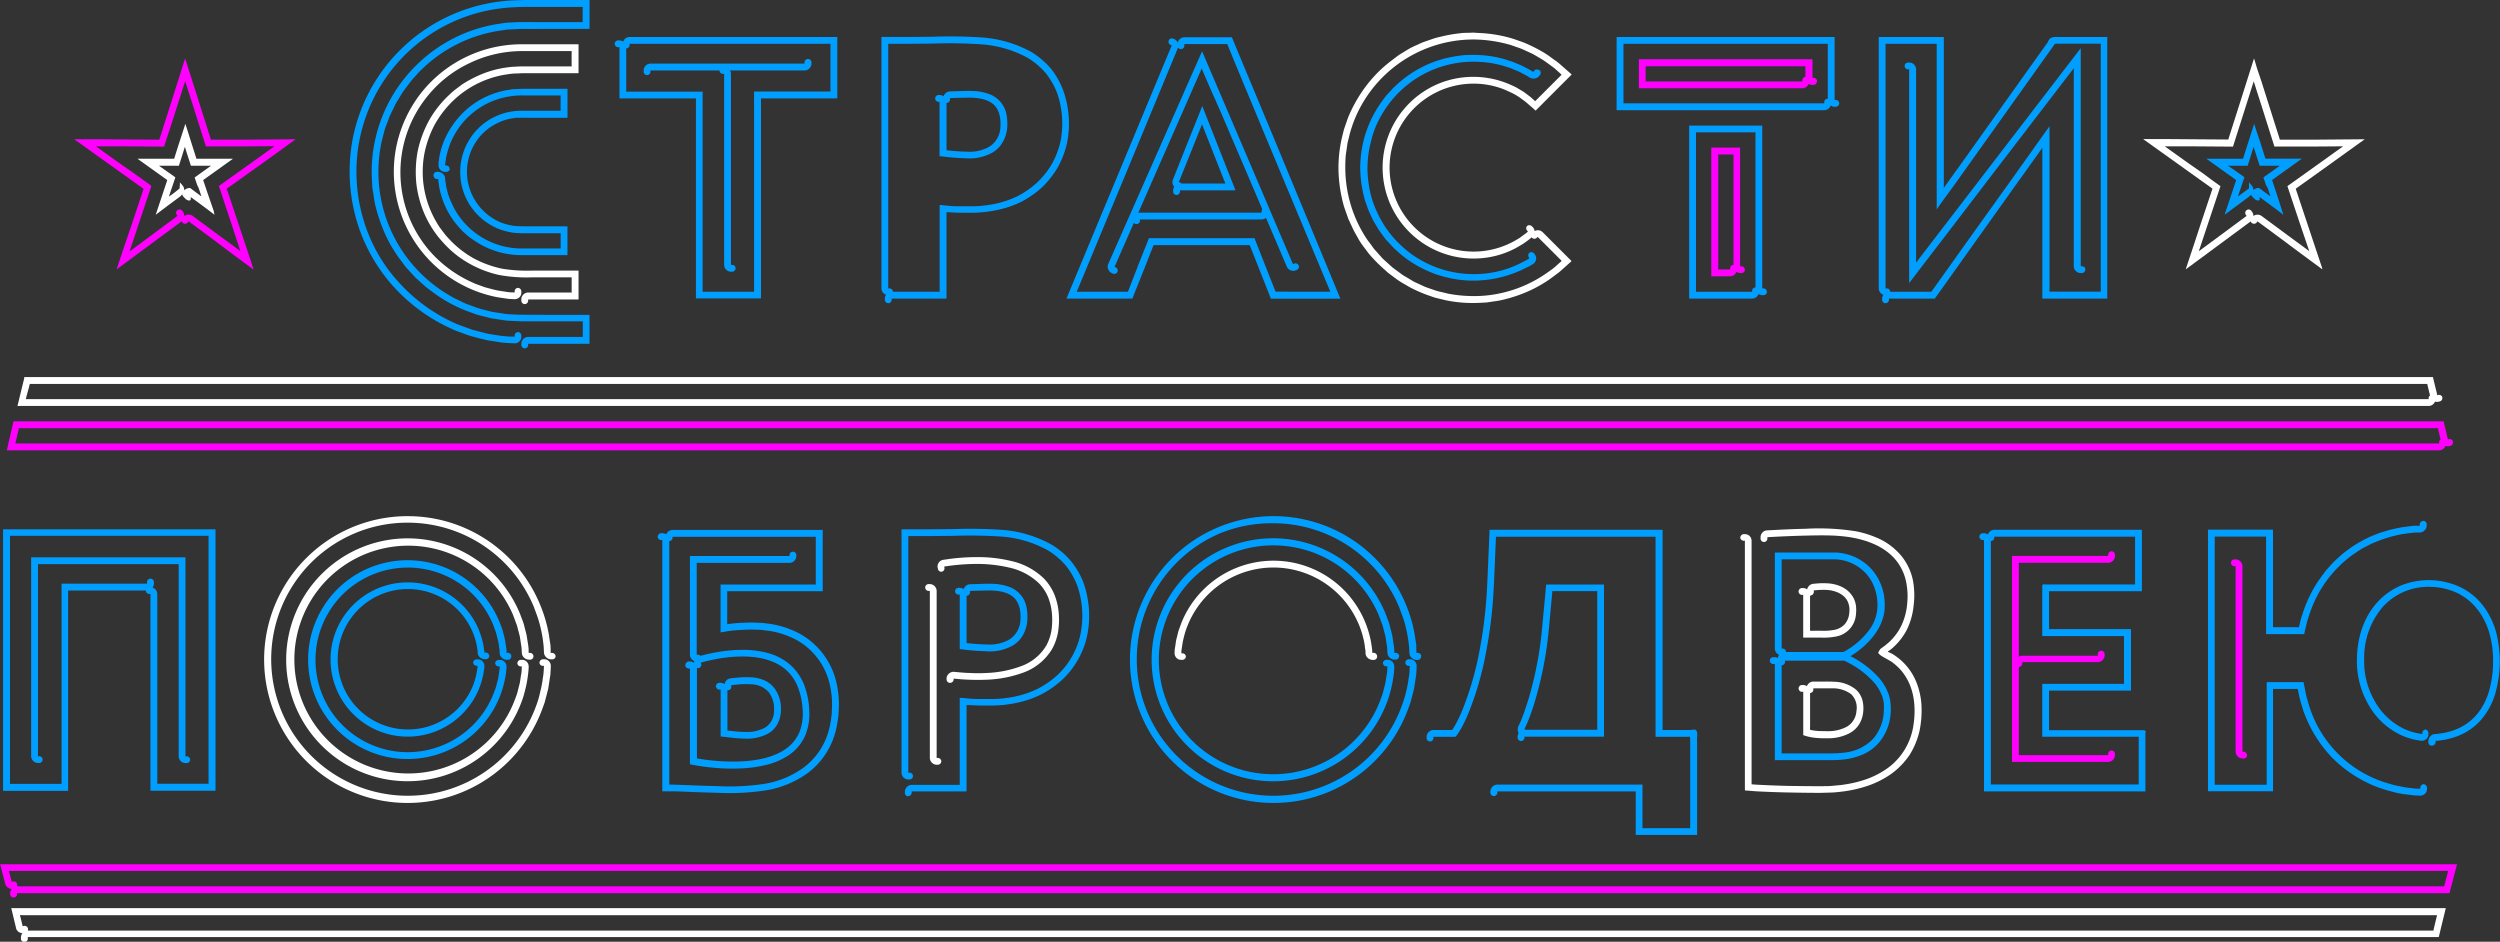 <?xml version="1.0" encoding="UTF-8"?> <svg xmlns="http://www.w3.org/2000/svg" viewBox="0 0 690.09 259.96"><rect x="0" y="0" width="690.09" height="259.96" fill="#333333" stroke="none"/> <defs> <style>.cls-1{fill:#009fff;}.cls-2{fill:#fff;}.cls-3{fill:#f0f;}</style> </defs> <title>Ресурс 5</title> <g id="Слой_2" data-name="Слой 2"> <g id="Слой_1-2" data-name="Слой 1"> <path class="cls-1" d="M40.25,163a.94.94,0,0,0,.94.94h.34V218.2c0,.1.09.06.15.07H59.23c.14,0,.32,0,.26-.16v-72s-.06,0-.08,0H.91c-.08,0-.07,0-.06.09v72.11s.05,0,.08,0H18.8V163H40.57a1.93,1.93,0,0,0,1.91-1.91v-.31a.95.95,0,1,0-1.89,0v.34H17c-.09.06,0,.28,0,.42v54.83H2.76c-.07,0,0-.19,0-.28V148s0-.11,0-.1H57.57c.07,0,0,.08,0,.12v68.25s0,.06,0,.07H43.53s-.14,0-.11,0V164a1.91,1.91,0,0,0-1.91-1.9h-.32a.94.94,0,0,0-.94.94"></path> <path class="cls-1" d="M201.09,190.53a.93.93,0,0,0,.77-1.05l0-.34,1-.12,1.51-.13a25,25,0,0,1,3,0,6.59,6.59,0,0,1,4.83,2.18,7.56,7.56,0,0,1,1.46,5.19,5.41,5.41,0,0,1-2.39,4.53,10.2,10.2,0,0,1-5.47,1.25c-1,0-2-.07-3-.17l-1.25-.14-.45-.05c-.12,0-.37,0-.3-.18V190.38a1.91,1.91,0,0,0-1.9-1.9h-.32a.94.94,0,0,0,0,1.88h.34v12.92l.55.07,1.1.12,1.9.22c1,.1,2.11.19,3.19.2a12.34,12.34,0,0,0,6.5-1.47,6.7,6.7,0,0,0,2.46-2.58,8.17,8.17,0,0,0,.92-3.36,9.5,9.5,0,0,0-1.78-6.52A7.23,7.23,0,0,0,211,187.8a10.11,10.11,0,0,0-3.32-.82,27,27,0,0,0-3.25,0l-1.58.13-1.2.14a1.84,1.84,0,0,0-1.27.74,1.82,1.82,0,0,0-.34,1.42l.05.31a.92.92,0,0,0,1,.79"></path> <path class="cls-1" d="M181.54,148.13a.94.94,0,0,0,.94.94h.34v69.37a.66.66,0,0,0,.2,0l1.62,0,2,0,1.6.06,3.23.13c2.15.08,4.31.16,6.47.2a67.43,67.43,0,0,0,13-.59,27.13,27.13,0,0,0,12.22-5,20.93,20.93,0,0,0,7.4-11,28.5,28.5,0,0,0,.68-3.28l.22-1.65.08-1.66a26.52,26.52,0,0,0-.53-6.64,20.74,20.74,0,0,0-6.6-11.51,20.39,20.39,0,0,0-5.71-3.55,25,25,0,0,0-6.43-1.78l-1.66-.2c-.55-.06-1.1-.05-1.66-.08a32.82,32.82,0,0,0-3.29,0c-1.09,0-2.18.11-3.27.2l-.57.06-.46.06c-.27,0-.76.27-.62-.2V163.2H227.1V146.28c0-.07-.08,0-.12,0H185.67a1.95,1.95,0,0,0-1.91,1.91v.32a.95.95,0,0,0,1.89,0v-.34h39.54c.06,0,0,.07,0,.11v12.87c0,.06,0,.19,0,.2H198.9a2.08,2.08,0,0,0,0,.25v12.75c0,.1,0,.21,0,.23l.28-.06,1.17-.2,1.16-.18,1-.11c1.05-.09,2.11-.16,3.17-.2s2.12-.06,3.16,0c.52,0,1,0,1.56.08l1.55.19a22.62,22.62,0,0,1,6,1.64,18.59,18.59,0,0,1,5.21,3.24,18.84,18.84,0,0,1,6,10.48,24.13,24.13,0,0,1,.48,6.18l-.07,1.56-.2,1.55a26.45,26.45,0,0,1-.63,3,19,19,0,0,1-6.74,10,25.25,25.25,0,0,1-11.39,4.68A66.07,66.07,0,0,1,198,217q-3.21-.08-6.43-.2l-3.22-.13-2.87-.09h-.73s0-.05,0-.07V149.09a1.87,1.87,0,0,0-.57-1.34,1.85,1.85,0,0,0-1.34-.56h-.32a.94.94,0,0,0-.94.94"></path> <path class="cls-1" d="M266.86,164.45a1,1,0,0,0,.91-1v-.34l3-.08c1.18,0,2.38-.1,3.5,0,2.24.13,4.5.69,5.86,2.19s1.71,3.8,1.54,6a6.65,6.65,0,0,1-3,5.27,10.89,10.89,0,0,1-6.32,1.4c-1.17,0-2.34-.09-3.51-.18l-1.39-.13-.51-.06-.13,0s0-.08,0-.11V164.16a1.87,1.87,0,0,0-.57-1.34,1.85,1.85,0,0,0-1.34-.56h-.32a.94.94,0,0,0,0,1.88h.34v15c0,.06.09,0,.13.05l1.26.15,1.26.14,1,.09c1.2.1,2.41.17,3.62.2a12.92,12.92,0,0,0,7.39-1.6,7.94,7.94,0,0,0,2.79-2.85,9.83,9.83,0,0,0,1.18-3.76,14.17,14.17,0,0,0-.17-3.84,7.44,7.44,0,0,0-5.07-5.81,14.15,14.15,0,0,0-3.75-.73,34,34,0,0,0-3.64,0l-3.14.09a1.84,1.84,0,0,0-1.33.6,1.89,1.89,0,0,0-.53,1.36v.32a.94.94,0,0,0,1,.91"></path> <path class="cls-1" d="M250.72,219.74a.94.94,0,0,0,.94-.94v-.34h15.09c.09-.07,0-.29.05-.43V194.7c0-.09,0-.08.11-.07l.19,0,.37,0c.44,0,1.85.1,2.95.12s2.3,0,3.46,0a33.58,33.58,0,0,0,7-.79,27.86,27.86,0,0,0,6.67-2.35,26.75,26.75,0,0,0,5.79-4.1,23.53,23.53,0,0,0,6.81-12.31,27.48,27.48,0,0,0-.95-14,20.52,20.52,0,0,0-8.94-10.86,33,33,0,0,0-13.4-4.06,132.7,132.7,0,0,0-13.79-.23l-6.85.06-3.43,0-2.11,0h-1.83v67.14a1.91,1.91,0,0,0,1.9,1.91h.32a.94.94,0,1,0,0-1.88h-.34v-65.3h2.06l3.43,0,6.85-.07a133.31,133.31,0,0,1,13.59.22,31.31,31.31,0,0,1,12.63,3.8,20.85,20.85,0,0,1,4.94,4.22,20.39,20.39,0,0,1,3.19,5.66,25.56,25.56,0,0,1,.88,13A21.55,21.55,0,0,1,292,186.23a24.81,24.81,0,0,1-5.35,3.79,25.7,25.7,0,0,1-6.22,2.19,31,31,0,0,1-6.59.74c-1.13,0-2.27,0-3.4,0s-2,0-3.9-.21l-.93-.09-.46,0-.23,0c-.07,0,0,.11,0,.18v23.82a1.42,1.42,0,0,1-.36,0H251.68a1.93,1.93,0,0,0-1.9,1.91v.32a.94.94,0,0,0,.94.94"></path> <path class="cls-1" d="M412.34,219.74a1,1,0,0,0,1-.94v-.34h38.18s0,.15,0,.22v11.8c0,.07.08,0,.12,0h16.67a.42.42,0,0,0,.16,0V204.7c-.18-1.39.72-3.91-1.59-3.2H459s-.07,0-.07,0V146.32a.19.19,0,0,0,0-.08H411.15v.06l0,.51-.38,9c-.12,2.76-.22,5.52-.4,8.24a125,125,0,0,1-2.1,16.27,86.34,86.34,0,0,1-4.6,15.68,39.17,39.17,0,0,1-1.71,3.65c-.15.3-.32.59-.49.87l-.24.4a2.71,2.71,0,0,1-.17.25c-.12.15-.19.41-.42.33h-4.94a1.87,1.87,0,0,0-1.34.57,1.85,1.85,0,0,0-.56,1.34v.32a.94.94,0,1,0,1.88,0v-.34h4.72a8.69,8.69,0,0,0,1.46-.06l.85-1.22.6-1a40.26,40.26,0,0,0,1.87-3.86A85.54,85.54,0,0,0,410,181.08a124.09,124.09,0,0,0,2.2-16.71c.18-2.81.29-5.59.41-8.38l.32-7.63v-.2c0-.06.13,0,.18,0h43.74c.08,0,.19,0,.15.09v55.14s.13,0,.19,0h8.71c.94-.29.57.71.65,1.31v23.92H453.38V217.39c0-.36.18-1-.41-.82H413.31a1.95,1.95,0,0,0-1.91,1.91v.32a.94.94,0,0,0,.94.94"></path> <path class="cls-1" d="M421.42,202.79a1,1,0,0,0-.32-1.38l-.31-.15.58-1.22c.35-.82.67-1.63,1-2.46.59-1.64,1.14-3.3,1.61-5a101.53,101.53,0,0,0,2.36-10.15c.63-3.4,1.05-6.9,1.34-10.32l.48-5.14.24-2.57.07-.77,0-.37v-.09h12.43c.06,0,0,.15,0,.23v38.06s-.05,0-.08,0h-20a1.95,1.95,0,0,0-1.91,1.91v.32a.95.95,0,0,0,1.89,0v-.34h21.77c.06,0,.18,0,.19,0v-42H426.78a.78.78,0,0,0,0,.22l-.09.91-.16,1.8-.24,2.55-.48,5.1c-.29,3.41-.68,6.73-1.29,10.07s-1.35,6.64-2.28,9.89c-.46,1.63-1,3.23-1.54,4.82-.29.78-.58,1.57-.91,2.33-.15.39-.34.75-.51,1.12l-.13.27a2,2,0,0,0-.14,1.38,2.2,2.2,0,0,0,.76,1.26l.26.2a1,1,0,0,0,1.42-.44"></path> <path class="cls-2" d="M499.61,191.3a.94.94,0,0,0,.94-.94V190h2.52c1,0,2,0,2.93,0a8.42,8.42,0,0,1,5,1.63,5.24,5.24,0,0,1,1.44,4.66,5.38,5.38,0,0,1-2.53,4.24,10.68,10.68,0,0,1-5.26,1.3c-.94,0-1.94,0-2.89-.06l-.7-.07-.56-.08a8,8,0,0,1-.85-.18,3.19,3.19,0,0,1,0-.83V191a1.93,1.93,0,0,0-1.91-1.91h-.32a.94.94,0,0,0,0,1.88h.34v9.85c0,.72,0,1.41,0,2.1a13.77,13.77,0,0,0,3.72.78,28.8,28.8,0,0,0,3.08.09,12.62,12.62,0,0,0,6.21-1.52,7.09,7.09,0,0,0,2.44-2.37,7.81,7.81,0,0,0,1.08-3.19,9.11,9.11,0,0,0-.17-3.32,6.11,6.11,0,0,0-1.76-3,9.82,9.82,0,0,0-6.11-2.2c-1.06-.07-2.06-.05-3.05-.05h-2.63a1.85,1.85,0,0,0-1.34.56,1.87,1.87,0,0,0-.57,1.34v.32a1,1,0,0,0,.95.94"></path> <path class="cls-2" d="M499.86,164.36a1,1,0,0,0,.82-1.05l0-.34.56-.05.95-.08c.63,0,1.3-.06,1.89,0a8.56,8.56,0,0,1,3.45.81,6.67,6.67,0,0,1,1.43.94,5.54,5.54,0,0,1,1,1.3,5.69,5.69,0,0,1,.5,3.31,5.41,5.41,0,0,1-1.23,3.09,5.2,5.2,0,0,1-2.91,1.58,16,16,0,0,1-3.73.23h-1.85a5.6,5.6,0,0,1-1.1,0v-9.87a1.87,1.87,0,0,0-.57-1.34,1.85,1.85,0,0,0-1.34-.56h-.32a.94.94,0,1,0,0,1.88h.34V176s0,0,.08,0h4.74a17.91,17.91,0,0,0,4.13-.28,6.7,6.7,0,0,0,5.62-6.25,10,10,0,0,0,0-2.19,6.84,6.84,0,0,0-.66-2.19,7.22,7.22,0,0,0-3.23-3.08,10.52,10.52,0,0,0-4.18-1,20.27,20.27,0,0,0-2.07,0l-1,.08-.69.07a1.85,1.85,0,0,0-1.27.72,1.89,1.89,0,0,0-.41,1.39l0,.32a.94.94,0,0,0,1.05.83"></path> <path class="cls-2" d="M480.36,148.33a1,1,0,0,0,.95.94h.34v68.08c.06.36-.19,1,.4.86l2.44.2c1.23.08,2.34.12,3.51.17,2.31.1,4.62.16,6.93.2s4.61.07,6.92.08c1.14,0,2.34-.05,3.5-.08s2.35-.17,3.52-.32a36,36,0,0,0,6.9-1.62,25.89,25.89,0,0,0,6.36-3.27,21.12,21.12,0,0,0,5-5.2,21.71,21.71,0,0,0,2.74-6.67,28,28,0,0,0,.52-7.13,20,20,0,0,0-1.72-7,16,16,0,0,0-4.45-5.75,16.66,16.66,0,0,0-1.45-1.06,10,10,0,0,0-.89-.5l-.45-.2-.23-.09c-.09,0-.06-.17,0-.19.27-.18.55-.37.81-.58a5.19,5.19,0,0,0,.41-.35l.22-.19.27-.25a17.65,17.65,0,0,0,1.26-1.33,18.21,18.21,0,0,0,2.06-3,19.42,19.42,0,0,0,2-6.93A22.26,22.26,0,0,0,528,160a15.89,15.89,0,0,0-3.15-6.55,18,18,0,0,0-5.67-4.51,28.48,28.48,0,0,0-6.78-2.27,65.07,65.07,0,0,0-14-.71c-2.31.05-4.62.14-6.93.25l-3.69.19a1.85,1.85,0,0,0-1.31.63,1.9,1.9,0,0,0-.49,1.37l0,.32a.94.94,0,1,0,1.88-.1l0-.34,3.08-.16c2.29-.11,4.59-.2,6.88-.26,4.6-.1,9.18-.25,13.58.56s8.69,2.54,11.58,5.78a13.83,13.83,0,0,1,3,5.65,19.28,19.28,0,0,1,.49,6.53,17.52,17.52,0,0,1-1.63,6.32,14.17,14.17,0,0,1-1.72,2.74,12.4,12.4,0,0,1-1.07,1.23l-.59.58-.88.74c-.27.25-.65.5-1,.76l-.5.37a1.65,1.65,0,0,0-.24.34c-.11.24-.32.4-.36.71v.13l.06.07.14.13.27.27c.92.71,3,1.66,3.58,2.19a15.42,15.42,0,0,1,2.35,2.22,15.14,15.14,0,0,1,1.77,2.7c2,3.88,2.18,8.55,1.44,12.88a18.21,18.21,0,0,1-2.3,6.12,17.81,17.81,0,0,1-4.34,4.86,23.6,23.6,0,0,1-5.79,3.17,32,32,0,0,1-6.49,1.64c-1.11.2-2.24.25-3.36.37s-2.25.08-3.39.1q-3.44,0-6.89-.06c-2.29,0-4.59-.1-6.88-.18l-3.44-.16-1.21-.08-.5-.05a2.36,2.36,0,0,1,0-.47V149.29A1.91,1.91,0,0,0,483,148a1.87,1.87,0,0,0-1.34-.56h-.32a1,1,0,0,0-.95.94"></path> <path class="cls-1" d="M546.38,148.13a.94.94,0,0,0,.94.94h.34v69.22c0,.05,0,.18,0,.17h42.68c.62,0,1.27,0,1.87,0v-16c.39-1.28-1-.81-1.77-.9H565.72s-.1,0-.1,0V190.63h22.56c.05,0,.05,0,.05-.08V173.78c0-.06,0-.13-.06-.11H565.68c-.1,0,0-.09-.06-.14v-9.75c0-.26-.12-.71.3-.58h25.26s.05,0,.06,0V146.25H550.51a1.95,1.95,0,0,0-1.91,1.91v.32a.95.95,0,0,0,1.89,0v-.34h38.87v13c0,.07,0,.18,0,.2H564.48c-1.05-.32-.67.8-.74,1.45v12.69s0,.11,0,.1h22.56s0,.08,0,.12v13c0,.1-.05.09-.12.08H563.74v14.59c0,.07,0,0,.09,0h25.82c.32,0,.87-.16.71.36v12.82c-.24,0-.5,0-.76,0H549.66s-.14,0-.11,0V149.09a1.87,1.87,0,0,0-.57-1.34,1.85,1.85,0,0,0-1.34-.56h-.32a.94.94,0,0,0-.94.94"></path> <path class="cls-1" d="M669.56,201.38a1,1,0,0,0-.92.89l0,.34h-.05l-.5-.09a11.21,11.21,0,0,1-1.83-.38,10.92,10.92,0,0,1-1.78-.59l-.87-.35-.83-.44a18.2,18.2,0,0,1-5.7-4.85,22.08,22.08,0,0,1-4.48-14.23,21.58,21.58,0,0,1,5-14A16.87,16.87,0,0,1,671,162a18,18,0,0,1,7.29,1.69A15.87,15.87,0,0,1,684,168.4c3.09,4,4.23,9.25,4.18,14.36a29.29,29.29,0,0,1-1,7.6,18.14,18.14,0,0,1-3.35,6.7,14.6,14.6,0,0,1-6,4.32,11.25,11.25,0,0,1-1.78.59,14.53,14.53,0,0,1-1.85.41c-.63.07-1.25.21-1.88.24h-.18a1.86,1.86,0,0,0-1.28.63,2,2,0,0,0-.55,1.36v.32a.93.93,0,0,0,1,.9,1,1,0,0,0,1-1l0-.34h.35a3,3,0,0,0,.51-.06l1-.14,1-.15,1-.26,1-.26c.33-.1.65-.24,1-.35a16.5,16.5,0,0,0,6.83-4.73,19.69,19.69,0,0,0,3.85-7.32,32.63,32.63,0,0,0,.3-16.19,21.44,21.44,0,0,0-3.46-7.48,17.75,17.75,0,0,0-6.33-5.37,20.6,20.6,0,0,0-16.17-.73,18.51,18.51,0,0,0-6.84,4.67c-3.83,4.11-5.57,9.72-5.73,15.14a24.08,24.08,0,0,0,4.63,15.51,20.05,20.05,0,0,0,6.2,5.46,17,17,0,0,0,1.87.92,14,14,0,0,0,2,.7l1,.28,1,.19,1,.16a2,2,0,0,0,1.43-.48,1.71,1.71,0,0,0,.58-1.31v-.32a1,1,0,0,0-.82-1"></path> <path class="cls-1" d="M668.89,143.79a1,1,0,0,0-.95,1v.34l-.63,0-1,0-1,.12-1.91.24c-1.26.19-2.51.5-3.76.77l-1.85.56a14.35,14.35,0,0,0-1.81.63A33.33,33.33,0,0,0,643.37,156l-1.29,1.43L640.91,159a38,38,0,0,0-2.13,3.21,37.29,37.29,0,0,0-3.12,7c-.19.61-.41,1.22-.58,1.84l-.37,1.55-.13.53c-.09.1-.33,0-.5,0h-6.65a.73.73,0,0,1,0-.26v-26.6c0-.07,0-.07-.09-.07H609.48c-.05,0,0,.11,0,.16v72c0,.09.1,0,.15.05h17.7c.06,0,.13,0,.11-.07V190.17c0-.09.14,0,.21,0h6.25c.49-.15.41.39.51.71l.33,1.64c.32,1.25.7,2.48,1.08,3.71a35.93,35.93,0,0,0,8.09,13.07,35.36,35.36,0,0,0,13,8.21c1.22.41,2.45.78,3.7,1.1s2.51.59,3.8.7l1.92.24c.31.05.64,0,1,.06l.55,0h.11a1.86,1.86,0,0,0,1.38-.5,1.81,1.81,0,0,0,.57-1.32v-.32a1,1,0,0,0-.89-1,.93.93,0,0,0-.94.9v.34h-.1l-.78,0c-.62,0-1.24-.13-1.85-.19s-1.24-.14-1.85-.25l-1.82-.38-.91-.19-.89-.26-1.79-.53a32.22,32.22,0,0,1-20.4-20.13c-.4-1.17-.73-2.37-1.07-3.57l-.41-2-.27-1.33-.07-.33,0-.17,0-.08h-10c-.1,0-.25,0-.21.11v28.2s-.17,0-.26,0H611.4c-.07,0-.06,0-.06-.09V148.19c0-.07,0-.07.08-.06h13.9c.07,0,.18,0,.21,0V174.4c0,.22,0,.45,0,.65H636c.07,0,.07-.05.08-.1l0-.16.08-.32.15-.64.51-2.13c.13-.59.36-1.15.53-1.73a36.11,36.11,0,0,1,2.87-6.6,33.5,33.5,0,0,1,4.24-5.79,31.9,31.9,0,0,1,5.38-4.74l1.52-1,.76-.48.8-.41,1.6-.82c.54-.25,1.11-.46,1.66-.69a35.78,35.78,0,0,1,6.92-2c1.18-.18,2.38-.32,3.58-.45L668,147a1.87,1.87,0,0,0,1.3-.62,2,2,0,0,0,.56-1.36v-.32a.93.93,0,0,0-1-.91"></path> <path class="cls-2" d="M674.2,109.7a1,1,0,0,0-1.14-.69l-.33.08,0-.06,0-.17-.66-2.72-.45-1.86c0-.06,0-.19-.09-.19H6.77c-.1,0-.06.13-.1.18l0,.23-.46,1.86-.73,3-.52,2.16-.14.54a3.33,3.33,0,0,0,.55,0h665a1.91,1.91,0,0,0,1.91-1.9v-.32a.95.95,0,0,0-1.89,0v.34H7.17l0-.21.22-.88L8,106.9l.18-.75a.85.85,0,0,1,.06-.17H669.87s.15,0,.17,0l0,.18.8,3.27v.05a1.9,1.9,0,0,0,.87,1.17,1.82,1.82,0,0,0,1.43.23l.31-.07a.94.94,0,0,0,.7-1.14"></path> <path class="cls-3" d="M677.12,121.93a.94.94,0,0,0-1.13-.7l-.33.08v-.06l0-.17L675,118.3l-.44-1.87q0-.17-.15-.12H3.8c-.11,0-.07.12-.1.17l-.06.24L3.2,118.6l-.71,3.05L2,123.81l-.06.27,0,.14s0,.1,0,.08H673.27a1.91,1.91,0,0,0,1.9-1.91v-.31a.94.94,0,1,0-1.88,0v.34H4.27s0-.14,0-.2l.21-.88L5,119.13l.18-.76a1,1,0,0,1,0-.18H673l0,.19.77,3.28v.06a1.92,1.92,0,0,0,.85,1.18,1.9,1.9,0,0,0,1.44.24l.31-.07a.94.94,0,0,0,.7-1.14"></path> <path class="cls-3" d="M4.72,244a.94.94,0,0,0-1.15-.67l-.32.08,0,0-.06-.24-.54-2-.19-.76c.23,0,.51,0,.77,0H675.75s0,0,0,.05l0,.1-.2.76-.56,2.13-.25,1c0,.07,0,.16-.07.21H4.72a1.93,1.93,0,0,0-1.91,1.91v.32a.95.95,0,0,0,1.89,0v-.34H676.12a2.64,2.64,0,0,0,.16-.52l.54-2.07.82-3.14.49-1.87.06-.24c0-.07.09-.19,0-.15H.07c-.13,0,0,.09,0,.16l.07.23,1.3,5,0,0a1.89,1.89,0,0,0,.88,1.16,1.84,1.84,0,0,0,1.44.2l.31-.08A.94.94,0,0,0,4.72,244"></path> <path class="cls-2" d="M7.72,256.29a.94.94,0,0,0-1.14-.69l-.33.08v-.06l-.06-.24-.49-2-.19-.76a6.34,6.34,0,0,1,.76,0H672.69s0,0,0,.05l0,.09-.19.76-.52,2.14-.23,1,0,.22H7.69a1.85,1.85,0,0,0-1.34.56,1.87,1.87,0,0,0-.57,1.34V259a.95.95,0,1,0,1.89,0v-.34H673.19l.13-.54.5-2.08.76-3.11.45-1.87.06-.23c0-.07.09-.19,0-.16H3.15c-.11,0,0,.13,0,.18l.06.24,1.2,5,0,.05a1.84,1.84,0,0,0,.86,1.18,1.89,1.89,0,0,0,1.44.22l.31-.07a.93.93,0,0,0,.69-1.14"></path> <path class="cls-2" d="M153.37,181.17a1,1,0,0,0-1-.95H152l0-1.09-.05-1-.15-1-.29-1.95a39.09,39.09,0,0,0-2.13-7.55,39.48,39.48,0,0,0-36.61-25.15,39.6,39.6,0,0,0-39.86,40,39.61,39.61,0,0,0,76.76,13.29l.67-1.85.5-1.9.49-1.9.3-1.94.3-2c.05-.65.07-1.3.11-2v-.25a1.85,1.85,0,0,0-.49-1.38,1.76,1.76,0,0,0-1.32-.57h-.31a1,1,0,0,0-1,.89.91.91,0,0,0,.89.93l.34,0v.11l-.07,1.34a14.54,14.54,0,0,1-.23,1.86,27.1,27.1,0,0,1-.69,3.68,26.22,26.22,0,0,1-1,3.58,37.7,37.7,0,1,1-50.6-47,37.21,37.21,0,0,1,14.55-3.09,37.67,37.67,0,0,1,27,10.95,37.63,37.63,0,0,1,8.28,12.36c.41,1.17.89,2.33,1.25,3.52s.66,2.41.9,3.63.41,2.47.53,3.71l.09,1.7a1.9,1.9,0,0,0,.63,1.3,2,2,0,0,0,1.37.55h.32a.91.91,0,0,0,.89-1"></path> <path class="cls-2" d="M147.26,181.16a1,1,0,0,0-1-.95l-.34,0,0-.94c-.06-1.1-.3-2.19-.45-3.28s-.51-2.15-.76-3.23-.73-2.08-1.09-3.13a33.52,33.52,0,1,0,.24,24.38,23.6,23.6,0,0,0,1-3.15,32.88,32.88,0,0,0,1.07-6.53v-.23a1.87,1.87,0,0,0-.49-1.39,1.74,1.74,0,0,0-1.31-.57h-.32a1,1,0,0,0-1,.88.92.92,0,0,0,.89.93l.34,0v.11l-.06,1.13c0,.52-.15,1-.22,1.55l-.23,1.54c-.09.52-.25,1-.37,1.52l-.39,1.52c-.14.5-.35,1-.52,1.47a31.44,31.44,0,1,1-.61-23l1.08,2.93.78,3,.47,3.1.07,1.42a1.94,1.94,0,0,0,.63,1.3,2.05,2.05,0,0,0,1.37.55h.32a.91.91,0,0,0,.89-1"></path> <path class="cls-1" d="M141.16,181.14a1,1,0,0,0-1-.95l-.34,0,0-.78-.4-2.66c-.19-.88-.43-1.75-.65-2.62s-.61-1.69-.92-2.54A27.44,27.44,0,1,0,138,192.2a27.65,27.65,0,0,0,1.47-5.19,24.06,24.06,0,0,0,.34-2.67v-.21a1.9,1.9,0,0,0-.49-1.4,1.74,1.74,0,0,0-1.31-.57h-.32a1,1,0,0,0-1,.86.93.93,0,0,0,.9.93l.34,0v.39a4.2,4.2,0,0,1-.06.62l-.19,1.25c-.07.41-.11.83-.2,1.23l-.32,1.22c-.11.4-.19.82-.32,1.21l-.44,1.18a25.52,25.52,0,0,1-23.07,16.57,25.48,25.48,0,1,1,22.56-35.73c.35.76.59,1.57.89,2.35s.43,1.62.66,2.42.27,1.66.41,2.48a4.36,4.36,0,0,1,.07.62l0,.48v.06a1.9,1.9,0,0,0,.63,1.28,2.05,2.05,0,0,0,1.37.55h.32a.93.93,0,0,0,.9-1"></path> <path class="cls-1" d="M135.05,181.12a1,1,0,0,0-1-1l-.33,0v-.1c0-.17-.05-.34-.07-.51-.12-.69-.17-1.38-.35-2.06s-.31-1.35-.55-2-.44-1.32-.74-2a21.29,21.29,0,1,0,.17,16.8c.24-.65.49-1.3.71-2l.51-2,.31-2.06v-.19a1.94,1.94,0,0,0-.49-1.42,1.72,1.72,0,0,0-1.31-.57h-.32a1,1,0,0,0-1,.84,1,1,0,0,0,.9.93l.34,0v.11h0a.87.87,0,0,1,0,.2l-.07.47-.15.94a20.15,20.15,0,0,1-1,3.64,19.38,19.38,0,1,1-.42-15.3,15.63,15.63,0,0,1,.71,1.75,16.47,16.47,0,0,1,.53,1.82,14.85,14.85,0,0,1,.35,1.86l.07.47,0,.24v.18a1.8,1.8,0,0,0,.62,1.26,2.06,2.06,0,0,0,1.38.55h.31a.94.94,0,0,0,.9-1"></path> <path class="cls-1" d="M392.34,181.17a1,1,0,0,0-1-.95H391l-.05-1.09,0-1-.14-1-.3-1.95a39.06,39.06,0,0,0-2.12-7.55,39.5,39.5,0,0,0-36.62-25.15,39.63,39.63,0,0,0-39.86,40,39.61,39.61,0,0,0,76.76,13.29l.67-1.85.5-1.9.49-1.9.3-1.94.3-2c.06-.65.07-1.3.11-2v-.25a1.85,1.85,0,0,0-.49-1.38,1.74,1.74,0,0,0-1.31-.57h-.32a1,1,0,0,0-1,.89.91.91,0,0,0,.89.93l.34,0v.11l-.07,1.34a13,13,0,0,1-.23,1.86,28.71,28.71,0,0,1-.68,3.68,27.75,27.75,0,0,1-1.06,3.58,37.7,37.7,0,0,1-33.92,25.25,37.74,37.74,0,0,1-36.05-22.1,37.37,37.37,0,0,1-3.33-14.49,37.76,37.76,0,0,1,22.7-35.7A37.21,37.21,0,0,1,351,144.44a37.67,37.67,0,0,1,27,10.95,37.47,37.47,0,0,1,8.28,12.36c.41,1.17.89,2.33,1.26,3.52s.65,2.41.89,3.63.41,2.47.54,3.71l.08,1.7a1.94,1.94,0,0,0,.63,1.3,2.05,2.05,0,0,0,1.37.55h.32a.91.91,0,0,0,.89-1"></path> <path class="cls-1" d="M386.24,181.16a1,1,0,0,0-1-.95l-.34,0-.05-.94c-.06-1.1-.3-2.19-.45-3.28s-.51-2.15-.76-3.23-.73-2.08-1.08-3.13A33.54,33.54,0,1,0,382.8,194a22.24,22.24,0,0,0,1-3.15,24,24,0,0,0,.7-3.24,22.69,22.69,0,0,0,.37-3.29l0-.23a1.92,1.92,0,0,0-.5-1.39,1.74,1.74,0,0,0-1.31-.57h-.32a1,1,0,0,0-1,.88.93.93,0,0,0,.9.93l.34,0v.11l-.06,1.13c0,.52-.14,1-.22,1.55l-.23,1.54c-.09.52-.25,1-.37,1.52l-.39,1.52c-.13.5-.35,1-.51,1.47a31.61,31.61,0,0,1-51.34,12.42,31.61,31.61,0,1,1,50.72-35.42l1.08,2.93.78,3,.47,3.1.07,1.42a1.94,1.94,0,0,0,.63,1.3,2.05,2.05,0,0,0,1.37.55h.32a.93.93,0,0,0,.9-1"></path> <path class="cls-2" d="M380.13,181.14a1,1,0,0,0-1-.95l-.34,0,0-.42a9.73,9.73,0,0,0-.15-1.31,22.5,22.5,0,0,0-.47-2.58,27.44,27.44,0,0,0-7.72-13.52,27.4,27.4,0,0,0-44,8.76c-.37.79-.62,1.64-.94,2.45s-.46,1.7-.7,2.54-.29,1.73-.45,2.59a8.19,8.19,0,0,0-.13,1.31v.16a1.88,1.88,0,0,0,.49,1.4,1.74,1.74,0,0,0,1.31.57h.32a1,1,0,0,0,1-.86.94.94,0,0,0-.9-.93l-.34,0v-.12l0-.45a4.39,4.39,0,0,1,.07-.61c.14-.8.22-1.62.4-2.41s.38-1.59.62-2.37.55-1.54.86-2.3a25.53,25.53,0,0,1,46.63-.6,18.59,18.59,0,0,1,.92,2.27,19.17,19.17,0,0,1,.69,2.35,16.39,16.39,0,0,1,.46,2.4c0,.41.14.81.17,1.22l0,.6a1.85,1.85,0,0,0,.62,1.28,2.06,2.06,0,0,0,1.38.55h.31a.93.93,0,0,0,.9-1"></path> <path class="cls-1" d="M52.48,209.71a.94.94,0,0,0-.94-.94H51.2V153.92s0-.06,0-.07H9c-.13,0-.34,0-.4,0v54.85a1.91,1.91,0,0,0,1.9,1.91h.32a.94.94,0,1,0,0-1.88h-.34v-53s.11,0,.17,0H49.22s.11,0,.1,0v53a1.91,1.91,0,0,0,1.9,1.91h.32a.94.94,0,0,0,.94-.94"></path> <path class="cls-1" d="M491.8,183.16a.94.94,0,0,0,.94-.94v-.34h16.61a4.34,4.34,0,0,0,.72-.35,23.4,23.4,0,0,0,7.15-6.05,17.93,17.93,0,0,0,1.32-2,14.52,14.52,0,0,0,1-2.21,14.22,14.22,0,0,0,.61-2.35,16.37,16.37,0,0,0,.09-2.42,14.62,14.62,0,0,0-3.2-8.88,14,14,0,0,0-8.13-4.84,13.78,13.78,0,0,0-2.39-.27c-.81,0-1.52,0-2.28,0H490.08c-.05,0-.16,0-.16,0V179a1.85,1.85,0,0,0,.56,1.34,1.87,1.87,0,0,0,1.34.57h.32a.95.95,0,0,0,0-1.89h-.34V154.49c-.05-.16.14-.07.23-.1h12.13c.73,0,1.52,0,2.21,0a13.22,13.22,0,0,1,2.08.22,12.21,12.21,0,0,1,7,4.12,11.48,11.48,0,0,1,2,3.6,13,13,0,0,1,.79,4.11,11.46,11.46,0,0,1-2.5,7.75,21.41,21.41,0,0,1-6.47,5.56c-.27.15-.39.26-.63.23h-16a1.91,1.91,0,0,0-1.9,1.9v.32a.94.94,0,0,0,.94.94"></path> <path class="cls-1" d="M491.8,183.64a.94.94,0,0,0,.94-.94v-.34h15.92a1.33,1.33,0,0,1,.35,0l.35.16.51.25a24.58,24.58,0,0,1,7.2,5.36,12,12,0,0,1,2.32,3.67,4.15,4.15,0,0,1,.34,1c.07.35.2.68.24,1A12.83,12.83,0,0,1,520,196a12.26,12.26,0,0,1-3,8,12.86,12.86,0,0,1-7.72,3.73,32.32,32.32,0,0,1-4.55.23H491.88s-.07,0-.08,0V183.32a1.85,1.85,0,0,0-.56-1.34,1.87,1.87,0,0,0-1.34-.57h-.32a.95.95,0,1,0,0,1.89h.34v26.52c0,.05.12,0,.18,0h14.62a34.15,34.15,0,0,0,4.8-.24,18.88,18.88,0,0,0,4.73-1.34,12.74,12.74,0,0,0,4.09-2.89,14,14,0,0,0,3.58-9.12c0-.41,0-.81,0-1.23l-.11-1.28a6.75,6.75,0,0,0-.25-1.25,6.3,6.3,0,0,0-.38-1.21,13.91,13.91,0,0,0-2.6-4.24,26.26,26.26,0,0,0-7.69-5.84l-.54-.27-.27-.13-.37-.17c-.12,0-.24-.11-.37-.15H492.76a1.87,1.87,0,0,0-1.34.57,1.85,1.85,0,0,0-.56,1.34v.32a.94.94,0,0,0,.94.94"></path> <path class="cls-2" d="M259.84,210.15a1,1,0,0,0-.95-.94h-.34V163.13a1.91,1.91,0,0,0-1.9-1.9h-.32a.94.94,0,0,0,0,1.88h.34v46.08a1.93,1.93,0,0,0,1.9,1.91h.32a1,1,0,0,0,.95-.95"></path> <path class="cls-1" d="M193.6,181.66a.94.94,0,0,0-.94-.94h-.34V155.37c0-.05.07,0,.1,0h25.49a1.91,1.91,0,0,0,1.91-1.91v-.32a.95.95,0,0,0-1.89,0v.34h-27.4c-.05,0-.11,0-.09.06V180.7a1.91,1.91,0,0,0,1.9,1.9h.32a.94.94,0,0,0,.94-.94"></path> <path class="cls-1" d="M189.15,183.54a1,1,0,0,0,.95,1h.34v26.24c-.08.27.24.2.4.26l.58.12,1.16.21,1,.15.84.12c1.12.14,2.24.26,3.36.35a52.88,52.88,0,0,0,6.78.12,35.45,35.45,0,0,0,6.78-.93,19.19,19.19,0,0,0,6.41-2.74,12.67,12.67,0,0,0,4.54-5.46,15.54,15.54,0,0,0,1.09-6.94,22,22,0,0,0-1.34-6.81A14.37,14.37,0,0,0,218,183.4a15.43,15.43,0,0,0-6.25-3.19,25.75,25.75,0,0,0-6.85-.83,41.51,41.51,0,0,0-6.79.61c-1.12.19-2.23.41-3.33.68l-1.65.42-.16,0a1.82,1.82,0,0,0-1.15.92,1.75,1.75,0,0,0-.1,1.45l.1.3a.91.91,0,0,0,1.12.63.93.93,0,0,0,.6-1.16l-.09-.32,1.48-.39c1.06-.26,2.13-.48,3.2-.67a39.39,39.39,0,0,1,6.48-.63c4.28-.06,8.73.75,12,3.38a12.42,12.42,0,0,1,3.61,5,19.79,19.79,0,0,1,1.33,6.18,14.16,14.16,0,0,1-.81,6.16,10.82,10.82,0,0,1-3.77,4.73c-3.4,2.42-7.84,3.24-12.14,3.49a53.09,53.09,0,0,1-6.55-.09c-1.09-.08-2.18-.18-3.26-.32l-1.6-.23-.94-.16c-.11,0-.11-.08-.1-.16v-24.7a1.93,1.93,0,0,0-.56-1.35,1.91,1.91,0,0,0-1.34-.56h-.32a1,1,0,0,0-.95.94"></path> <path class="cls-3" d="M582.87,207.15a1,1,0,0,0-.94.95v.34H557.34c-.05,0-.09,0-.07-.06V155.5c0-.09,0-.19.1-.15h24.54a1.91,1.91,0,0,0,1.9-1.91v-.32a.94.94,0,0,0-1.88,0v.34H555.39s0,0,0,.07v56.65s0,.11,0,.14h26.51a1.91,1.91,0,0,0,1.9-1.91v-.31a1,1,0,0,0-.94-.95"></path> <path class="cls-3" d="M620.27,208.44a1,1,0,0,0-.94-.95H619V156.31a1.87,1.87,0,0,0-.57-1.34,1.85,1.85,0,0,0-1.34-.56h-.32a.94.94,0,0,0,0,1.88h.34v51.18a1.95,1.95,0,0,0,1.91,1.91h.32a.94.94,0,0,0,.94-.94"></path> <path class="cls-3" d="M557.27,184.12a1,1,0,0,0,.94-1v-.34h20.84a1.91,1.91,0,0,0,1.9-1.9v-.32a.94.94,0,0,0-1.88,0V181H558.23a1.91,1.91,0,0,0-1.34.56,1.87,1.87,0,0,0-.56,1.34v.32a1,1,0,0,0,.94,1"></path> <path class="cls-1" d="M169.68,12.09a1,1,0,0,0,.94.95H171V27.16h20.71c.13,0,.31,0,.39,0V82.37c0,.06,0,.06.07,0H210c.08,0,.06,0,.06-.11V27.81c0-.31-.13-.79.34-.65h20.72c.08,0,0-.13,0-.18V10.36s0-.13,0-.15H173.81a1.91,1.91,0,0,0-1.9,1.91v.31a.94.94,0,1,0,1.88,0v-.34h55.37c.06,0,.09,0,.08.06V25c.11.36-.26.24-.49.26h-20.6s0,0,0,.07V80a3.14,3.14,0,0,1,0,.55h-14c-.07,0-.16,0-.2,0V26c0-.3.17-.85-.33-.7H172.86s0-.06,0-.09V13.06a1.95,1.95,0,0,0-1.91-1.91h-.32a.94.94,0,0,0-.94.94"></path> <path class="cls-1" d="M261.33,28.42a1,1,0,0,0,.91-1v-.34l3-.09c1.18,0,2.38-.09,3.5,0,2.24.13,4.5.69,5.86,2.19s1.71,3.79,1.54,6a6.65,6.65,0,0,1-3,5.28,10.89,10.89,0,0,1-6.32,1.4c-1.17,0-2.34-.09-3.51-.18l-1.39-.14-.51-.06h-.13s0-.08,0-.12V28.13a1.95,1.95,0,0,0-1.91-1.91H259a.95.95,0,0,0,0,1.89h.34v15c0,.06.09,0,.13,0l1.26.15,1.26.14,1,.09c1.2.1,2.41.17,3.62.2a13,13,0,0,0,7.39-1.6,8,8,0,0,0,2.79-2.86A9.65,9.65,0,0,0,278,35.52a13.76,13.76,0,0,0-.16-3.84,7.44,7.44,0,0,0-5.07-5.81,14.15,14.15,0,0,0-3.75-.73,31.57,31.57,0,0,0-3.64,0l-3.14.09a1.84,1.84,0,0,0-1.33.6,1.88,1.88,0,0,0-.53,1.35v.32a1,1,0,0,0,1,.92"></path> <path class="cls-1" d="M245.19,83.7a.94.94,0,0,0,.94-.94v-.34h15.14V58.66c0-.1.06-.06.12-.06l.18,0,.38,0c.43,0,1.86.1,3,.12s2.3,0,3.45,0a33.74,33.74,0,0,0,7-.78A28,28,0,0,0,282,55.66a26.75,26.75,0,0,0,5.8-4.11,25.22,25.22,0,0,0,4.33-5.63,25.25,25.25,0,0,0,2.46-6.67,27.42,27.42,0,0,0-1-14A22.36,22.36,0,0,0,290.14,19a22.93,22.93,0,0,0-5.43-4.64,33.21,33.21,0,0,0-13.4-4,132.83,132.83,0,0,0-13.8-.22l-6.85.06-3.42,0-2.12,0H243.9a3.7,3.7,0,0,0-.59,0V79.58a1.91,1.91,0,0,0,1.9,1.9h.32a.94.94,0,0,0,0-1.88h-.34V12.09h2.05l3.42,0,6.85-.06a133.5,133.5,0,0,1,13.6.22A31.15,31.15,0,0,1,283.74,16a21.1,21.1,0,0,1,4.95,4.22,20.91,20.91,0,0,1,3.19,5.66,25.65,25.65,0,0,1,.89,13A23.4,23.4,0,0,1,290.5,45a23.33,23.33,0,0,1-4,5.18A24.23,24.23,0,0,1,281.16,54a25.8,25.8,0,0,1-6.21,2.2,32.4,32.4,0,0,1-6.6.74c-1.13,0-2.27,0-3.4,0s-2,0-3.89-.21l-.93-.09-.46-.05-.23,0c-.09,0-.05.09-.06.16V80.53c-.1,0-.24,0-.36,0H246.15a1.87,1.87,0,0,0-1.34.56,1.91,1.91,0,0,0-.56,1.34v.32a.94.94,0,0,0,.94.94"></path> <path class="cls-1" d="M326.24,51.59a.93.93,0,0,0-.52-1.22l-.32-.13L329,41.33l1.76-4.43.55-1.36.27-.68.13-.34c.05-.1.09-.31.14-.1l3.06,7.77,1.94,4.94.87,2.19L338,50l.14.35.07.18s.1.16,0,.13H325.73a1.91,1.91,0,0,0-1.9,1.9v.32a.94.94,0,1,0,1.88,0v-.34H341s0-.07,0-.1l-.09-.22-.17-.44-.35-.88-.69-1.76-1.09-2.74-1.94-4.94-4.73-12-.08-.21s0-.09,0-.08l0,.11-.16.42-.33.83-.67,1.67-1.33,3.33-2,5-3.58,9A1.91,1.91,0,0,0,324.72,52l.3.12a.94.94,0,0,0,1.22-.53"></path> <path class="cls-1" d="M322.62,11.17a.94.94,0,0,0,.51,1.23l.31.13L309.53,46,302,64.1l-3.76,9.05-1.88,4.52-1.28,3.07-.66,1.61c-.08.1,0,.07.11.07h18.08l0-.08.52-1.33,3-7.51,1.44-3.67.65-1.64.21-.52a5.06,5.06,0,0,1,.56,0h25.94c.12.07.14.29.21.42l2.79,7.05,1.45,3.67.75,1.92.52,1.31.13.33s0,.06,0,.07h19.09s.18,0,.12,0l-.29-.7L351.65,38.16,342.83,17l-2.3-5.53-.39-.94-.1-.24c0-.06-.16,0-.23,0H326.94a1.93,1.93,0,0,0-1.91,1.9v.32a.95.95,0,1,0,1.89,0v-.34h11.83c.05,0,.06.12.09.17l2,4.9,8.89,21.38L367.1,80.23l.12.29c-.05,0-.19,0-.28,0H352.49c-.48.15-.51-.37-.66-.69l-.69-1.75-1.45-3.67-3-7.62-.22-.57-.12-.29c0-.09,0-.22-.18-.18H318.53a12.55,12.55,0,0,0-1.38,0l-.52,1.3-.8,2-1.45,3.67L311.56,80l-.21.53a2,2,0,0,1-.56,0H297.88a3.44,3.44,0,0,1-.66,0l.27-.64.59-1.43L299.94,74l3.73-9,7.46-17.93,14-33.79a1.91,1.91,0,0,0-1-2.49l-.29-.12a.94.94,0,0,0-1.23.51"></path> <path class="cls-1" d="M520.48,83.7a1,1,0,0,0,.95-.94v-.34H534c.08,0,.11,0,.15-.1l.11-.17.89-1.23,10.52-14.77,10.53-14.77L561.48,44,563,41.86l.76-1.06,0-.07s0,0,0,.06V82.42s0,0,.06,0h17.86c.08,0,0-.21,0-.31V10.74c0-.21.13-.65-.24-.53H569.08c-.87.14-3.17-.58-3.76,1.35L549.84,33.27l-7.73,10.86-3.6,5-1.11,1.56-.56.79-.28.39V10.28s0-.09,0-.07H518.68s-.06,0-.08,0V79.58a1.91,1.91,0,0,0,.56,1.34,1.87,1.87,0,0,0,1.35.56h.31a.94.94,0,1,0,0-1.88h-.34V12.35c0-.08,0-.23,0-.26h14c.07,0,.14,0,.12.08V57.79l.69-1,1.38-1.93L539.5,51l4.14-5.81,7.74-10.85,15.47-21.72c.33-.8.88-.49,2.23-.56h10.71c.15,0,.08.13.1.22v68.1s0,.12,0,.13H566.74c-.45-.07-1.28.24-1-.52V34.85s-.07.09-.1.13l-1.85,2.59-3.68,5.17-5.21,7.32L544.49,64.59,534.13,79.13l-.64.89c-.13.17-.25.36-.38.52H521.45a1.85,1.85,0,0,0-1.34.56,1.87,1.87,0,0,0-.57,1.34v.32a.94.94,0,0,0,.94.94"></path> <path class="cls-3" d="M501.59,22.43a1,1,0,0,0-.94-.95h-.34v-5s0-.13,0-.12h-47.8s-.13,0-.12,0v8h45.1a1.91,1.91,0,0,0,1.9-1.9v-.32a.94.94,0,1,0-1.88,0v.34H454.25v-4c0-.06-.05-.2,0-.19h44s.09,0,.1,0v3.24a1.91,1.91,0,0,0,1.91,1.91h.32a.94.94,0,0,0,.94-.94"></path> <path class="cls-1" d="M507.7,28.53a1,1,0,0,0-.95-.94h-.34V10.21h-60c-.06,0-.19,0-.17,0V30.33s0,.08,0,.09h57.3a1.91,1.91,0,0,0,1.9-1.91v-.32a.94.94,0,0,0-1.88,0v.34H448.35c-.32.1-.18-.26-.21-.44V12.2c0-.06,0-.13.07-.11H504.4c.17,0,.13.1.13.21V27.57a1.93,1.93,0,0,0,1.9,1.91h.32a1,1,0,0,0,.95-.95"></path> <path class="cls-3" d="M481.61,74.43a.94.94,0,0,0-.94-.94h-.34V41.08c0-.11,0-.28,0-.33h-7.22c-.31,0-.89-.18-.73.35V76.27c0,.09.12,0,.17,0h5a1.91,1.91,0,0,0,1.91-1.9v-.32a.94.94,0,1,0-1.88,0v.34h-3.28c0-.11,0-.23,0-.35V42.77c-.06-.21.18-.11.3-.14h3.91s0,.09,0,.14v30.7a1.91,1.91,0,0,0,1.9,1.9h.32a.94.94,0,0,0,.94-.94"></path> <path class="cls-1" d="M487.72,80.54a.94.94,0,0,0-.94-.94h-.34V34.67c0-.05-.16,0-.23,0H466.27c-.07,0,0,.12,0,.17V82.42h17.36a1.85,1.85,0,0,0,1.34-.56,1.87,1.87,0,0,0,.57-1.34V80.2a.95.95,0,0,0-1.89,0v.34H468.16c-.08,0,0-.17,0-.25V36.76c-.1-.32.21-.22.42-.23h16V79.58a1.87,1.87,0,0,0,.56,1.34,1.89,1.89,0,0,0,1.34.56h.32a.94.94,0,0,0,.94-.94"></path> <path class="cls-2" d="M143,79.47a.92.92,0,0,0-.93.9l0,.34-.81,0a13.19,13.19,0,0,1-1.88-.21l-1.87-.29c-1.24-.25-2.46-.6-3.67-.92l-1.78-.65a14.13,14.13,0,0,1-1.76-.72,34.14,34.14,0,0,1-12-9,33.25,33.25,0,0,1-.59-42,32.76,32.76,0,0,1,11.71-9.4A33.43,33.43,0,0,1,144.1,14.1h13.69a2.23,2.23,0,0,1,0,.53v3.55c0,.06,0,.18-.08.15h-13c-.73,0-1.49,0-2.24.07a19.11,19.11,0,0,0-2.26.18,28.1,28.1,0,0,0-8.66,2.52,33.33,33.33,0,0,0-4,2.21l-1.81,1.36a20,20,0,0,0-1.71,1.49,29.27,29.27,0,0,0-5.59,7.08,31.19,31.19,0,0,0-3.14,8.47,31.73,31.73,0,0,0-.37,9,30,30,0,0,0,2.4,8.71,28.23,28.23,0,0,0,5,7.54,27.81,27.81,0,0,0,7,5.67,29.7,29.7,0,0,0,8.42,3.27,41.68,41.68,0,0,0,8.93.66h11.12v4.18c0,.08-.19,0-.28,0H145.81a1.91,1.91,0,0,0-1.34.56,1.87,1.87,0,0,0-.56,1.34V83a.94.94,0,1,0,1.88,0v-.34h13.85c.09,0,.05-.07.06-.13V74.82c.06-.19-.15-.11-.27-.13H147.27a43.68,43.68,0,0,1-8.61-.51,29.13,29.13,0,0,1-8-2.92A27.54,27.54,0,0,1,124,66a19.45,19.45,0,0,1-1.4-1.61l-1.28-1.7A31.52,31.52,0,0,1,119.26,59a27.3,27.3,0,0,1-2.1-16.64,28.91,28.91,0,0,1,2.86-8,28.27,28.27,0,0,1,5.21-6.7,27.18,27.18,0,0,1,15.14-7.19,15,15,0,0,1,2.12-.19c.71,0,1.41-.09,2.15-.07h14.88c.26.08.16-.2.18-.36V12.33c0-.06,0-.14-.06-.11H144.2a35.43,35.43,0,0,0-27.77,13.2,35.7,35.7,0,0,0-6.85,14.21,35.28,35.28,0,0,0,26.86,42.24c1.29.28,2.61.43,3.92.63l1.59.09a1.92,1.92,0,0,0,1.39-.5,1.74,1.74,0,0,0,.57-1.31v-.32a1,1,0,0,0-.88-1"></path> <path class="cls-1" d="M124.1,46.6a.93.93,0,0,0-.89-.92l-.34,0v-.21a5.74,5.74,0,0,1,.09-.71l.21-1.4c.09-.46.23-.92.34-1.38a23.43,23.43,0,0,1,.9-2.68,24.07,24.07,0,0,1,1.29-2.53,21.42,21.42,0,0,1,3.49-4.45,23.12,23.12,0,0,1,4.55-3.37,21.78,21.78,0,0,1,10.94-2.6h9.92s.19-.05.15.05v3.76c0,.13,0,.32,0,.41h-9c-.78,0-1.51,0-2.32,0l-1.21.07-1.2.17a16.48,16.48,0,0,0-4.59,1.5,16.3,16.3,0,0,0-4,2.74,15.93,15.93,0,0,0-3,3.75,15.61,15.61,0,0,0-1.86,4.46,17.23,17.23,0,0,0-.45,2.38,17.74,17.74,0,0,0-.07,2.42,16.79,16.79,0,0,0,3,9.07,17.07,17.07,0,0,0,7.46,6,18.12,18.12,0,0,0,4.69,1.17c1.65.12,3.14.08,4.67.09h7.75s.13,0,.14,0v4.2h-11a21.24,21.24,0,0,1-18.35-11l-.62-1.26-.3-.63L124.2,55l-.48-1.31-.35-1.36a9.25,9.25,0,0,1-.28-1.37l-.21-1.39v-.32a1.83,1.83,0,0,0-.63-1.27,2,2,0,0,0-1.37-.55h-.32a.93.93,0,0,0-.89,1,1,1,0,0,0,1,1l.34,0v.13a2.43,2.43,0,0,0,0,.51l.11.77c.09.5.14,1,.26,1.52a23.85,23.85,0,0,0,2.11,5.78,22.68,22.68,0,0,0,3.57,5,10.1,10.1,0,0,0,1.08,1.09c.39.34.76.7,1.15,1A25.92,25.92,0,0,0,131.85,67a22.87,22.87,0,0,0,11.71,3.42l12.68,0h.4a.57.57,0,0,0,0-.13V62.53c0-.1-.1,0-.15-.05h-9.63c-1.52,0-3.08,0-4.48-.08a16.59,16.59,0,0,1-4.16-1A15.25,15.25,0,0,1,131.59,56,14.93,14.93,0,0,1,128.91,48a17.1,17.1,0,0,1,.06-2.15,16.85,16.85,0,0,1,.4-2.12,14.14,14.14,0,0,1,1.65-4,14.29,14.29,0,0,1,2.71-3.34A14.51,14.51,0,0,1,137.26,34a14.35,14.35,0,0,1,4.08-1.33l1.07-.16,1.07,0c.71-.05,1.51,0,2.27,0h10.9v-8c0-.05-.08,0-.11,0H144.82c-1,0-2,.06-3,.11-.51,0-1,.14-1.51.2a15.23,15.23,0,0,0-1.5.28,23.89,23.89,0,0,0-5.72,2.13,23.17,23.17,0,0,0-8.78,8.3A22.23,22.23,0,0,0,121.82,41a20.27,20.27,0,0,0-.64,3l-.12.76c0,.13,0,.25,0,.38l0,.26v.07a1.92,1.92,0,0,0,.49,1.41,1.76,1.76,0,0,0,1.32.57h.31a1,1,0,0,0,1-.85"></path> <path class="cls-1" d="M143,91.69a.9.9,0,0,0-.93.89l0,.34-1.08,0a38,38,0,0,1-5.09-.6c-.42-.07-.84-.12-1.26-.2l-1.24-.32-2.48-.64c-.84-.19-1.62-.56-2.43-.83s-1.61-.58-2.4-.89a46.63,46.63,0,0,1-16.44-12c-9.19-10.21-13-24.76-10.52-38.2A45.37,45.37,0,0,1,142.15,2c1.69-.13,3.46-.09,5.2-.09h13.48c.09.16,0,.47,0,.71V5.92c0,.06,0,.18,0,.19h-12c-2,0-3.91-.05-5.93,0l-3,.15c-1,.12-2,.3-3,.44a41.11,41.11,0,0,0-21.3,10.65A41.09,41.09,0,0,0,103.69,38a40,40,0,0,0-1,12l.07,1.51c0,.5.15,1,.22,1.5.16,1,.28,2,.47,3a43.24,43.24,0,0,0,1.72,5.79,41.64,41.64,0,0,0,2.47,5.5,43.44,43.44,0,0,0,3.31,5l.91,1.21c.3.4.66.75,1,1.13.69.74,1.34,1.51,2.06,2.21l2.23,2c.74.69,1.6,1.23,2.39,1.85a39,39,0,0,0,10.64,5.62l1.42.52,1.46.38c1,.23,1.94.54,2.94.71l3,.45a8.49,8.49,0,0,0,1.51.15l1.5.08c2,.14,4,.08,5.95.09h12.91s0,.06,0,.09V93c-.08.05-.27,0-.39,0H145.81a1.91,1.91,0,0,0-1.9,1.9v.32a.94.94,0,1,0,1.88,0V94.9h16.94c.05,0,0-.07,0-.11V86.91h-8.08c-3.94,0-7.94,0-11.84-.06l-2.9-.14-2.87-.44a18.55,18.55,0,0,1-2.83-.61,24.44,24.44,0,0,1-2.78-.79l-2.72-1c-.89-.38-1.75-.83-2.62-1.24a20.16,20.16,0,0,1-2.53-1.41,24.58,24.58,0,0,1-2.43-1.57,39.45,39.45,0,0,1-15.72-40.83l.72-2.81c.27-.92.65-1.82,1-2.73.17-.45.31-.91.51-1.35l.63-1.31.63-1.31a9.2,9.2,0,0,1,.69-1.27l1.5-2.48c.55-.79,1.15-1.55,1.72-2.33A20.8,20.8,0,0,1,114.67,21a23.48,23.48,0,0,1,2-2.09,39.18,39.18,0,0,1,20.38-10.3l2.87-.44,2.9-.14c1.92-.11,3.94,0,5.91-.06h13.93c.13,0,0-.12.08-.19V0s-.07,0-.1,0H147.44c-1.74,0-3.45,0-5.23.09A47.31,47.31,0,0,0,97.35,38.37a48.31,48.31,0,0,0,.68,21,46.85,46.85,0,0,0,9.67,18.68,48.42,48.42,0,0,0,16.82,12.65,19.36,19.36,0,0,0,2.45,1l2.5.91c1.69.5,3.41.93,5.13,1.33l2.62.41a23.59,23.59,0,0,0,2.63.32l2.12.1a1.84,1.84,0,0,0,1.37-.49,1.76,1.76,0,0,0,.57-1.32v-.31a1,1,0,0,0-.9-1"></path> <path class="cls-1" d="M358.45,73.26a.94.94,0,0,0-1.24-.49l-.31.13L345,45l-6.24-14.61L335.6,23l-1.82-4.25-1.11-2.6-.56-1.3-.28-.65,0-.08s0-.06,0,0l-.07.16-.14.32L305.91,72.88a1.83,1.83,0,0,0,0,1.45,1.86,1.86,0,0,0,1,1.06l.29.13a.94.94,0,1,0,.76-1.73l-.31-.13,24-54.6.06-.13c0-.05,0-.12,0,0l.12.27.22.52.45,1.05,1.29,3L337,31l6.21,14.52,12,28.09a1.92,1.92,0,0,0,2.5,1l.29-.12a1,1,0,0,0,.5-1.24"></path> <path class="cls-1" d="M349.19,57.36a1,1,0,0,0-.94,1v.34H314.69a1.91,1.91,0,0,0-1.9,1.9v.32a.94.94,0,0,0,1.88,0v-.34h33.56a1.93,1.93,0,0,0,1.91-1.9v-.32a1,1,0,0,0-.95-1"></path> <path class="cls-1" d="M424.77,19.34a1,1,0,0,0-1.35.24l-.18.29-.53-.35c-.61-.36-1.25-.67-1.87-1a16.86,16.86,0,0,0-1.93-.89,16.91,16.91,0,0,0-2-.77,29.91,29.91,0,0,0-8.31-1.65,35.45,35.45,0,0,0-4.25,0,35,35,0,0,0-4.21.63,29.86,29.86,0,0,0-8,2.89,30.46,30.46,0,0,0-6.89,4.94,15.07,15.07,0,0,0-1.48,1.51c-.47.54-1,1-1.41,1.59a34.61,34.61,0,0,0-2.42,3.5,31.42,31.42,0,0,0-4.47,16.2,34,34,0,0,0,1.19,8.39c.17.69.45,1.35.67,2a16,16,0,0,0,.78,2l.9,1.93,1.08,1.83.54.91.63.86c.43.57.84,1.15,1.27,1.71L384,67.67c.24.26.47.53.72.78l.78.72A29.72,29.72,0,0,0,392.45,74a33.72,33.72,0,0,0,3.89,1.71,35.93,35.93,0,0,0,4.1,1.11,30.42,30.42,0,0,0,8.46.56,31.86,31.86,0,0,0,8.3-1.72A30,30,0,0,0,421.09,74,20,20,0,0,0,423,73l.16-.1a1.91,1.91,0,0,0,.84-1.22,1.71,1.71,0,0,0-.3-1.4l-.18-.26a1,1,0,0,0-1.28-.3A.94.94,0,0,0,422,71l.18.28-.09.07-.61.39-.89.46a28.37,28.37,0,0,1-11.41,3.38,29.44,29.44,0,0,1-15.5-3,31.31,31.31,0,0,1-3.45-2,31.28,31.28,0,0,1-5.9-5.36,18.48,18.48,0,0,1-1.22-1.58,16.47,16.47,0,0,1-1.13-1.64,31.09,31.09,0,0,1-3.32-7.25,31.84,31.84,0,0,1-1.19-7.88,29.3,29.3,0,0,1,1-7.91l.24-1L379,37c.23-.63.42-1.27.68-1.88a28.41,28.41,0,0,1,1.8-3.57,29.18,29.18,0,0,1,26.71-14.48,31.1,31.1,0,0,1,4,.44,30,30,0,0,1,3.86,1l.95.3.92.39c.61.28,1.25.48,1.83.81l1.77.94a3.66,3.66,0,0,1,.42.26l.32.21.05,0a1.89,1.89,0,0,0,1.41.24,2,2,0,0,0,1.24-.79l.19-.26a.92.92,0,0,0-.3-1.31"></path> <path class="cls-2" d="M422.89,65.63h0a.94.94,0,0,0,1.33,0l.24-.24,4.42,4.42,1.53,1.53c.26.33,1,.67.31,1l-1.32,1.19c-.59.54-1.27,1-1.9,1.45a35.31,35.31,0,0,1-17.66,6.63,38,38,0,0,1-9.52-.44c-.79-.12-1.55-.36-2.33-.53A17.69,17.69,0,0,1,395.7,80l-2.26-.79-2.17-1-1.08-.51-1-.61c-.68-.41-1.38-.8-2.05-1.22l-1.92-1.42c-.32-.24-.65-.46-.95-.72l-.89-.8c-.59-.54-1.19-1.06-1.76-1.61L380,69.5c-.26-.29-.54-.58-.79-.89l-.71-1c-.47-.64-1-1.28-1.41-1.93a35.69,35.69,0,0,1-5.71-18,40,40,0,0,1,.09-4.77l.34-2.37c.06-.39.1-.79.18-1.18l.29-1.16a34.49,34.49,0,0,1,3.38-8.9A35.5,35.5,0,0,1,407,10.9a38,38,0,0,1,9.43,1.36c.78.19,1.51.51,2.27.75a17.67,17.67,0,0,1,2.22.88l2.17,1c.69.38,1.37.8,2.06,1.2l1,.61,1,.71,1.92,1.41,1.46,1.31.52.47a3,3,0,0,1-.46.5l-6.33,6.33-.5.5-.59-.54-.6-.54-1-.76-1-.75-1.1-.65c-.36-.21-.72-.44-1.1-.64l-1.15-.54A25.29,25.29,0,0,0,397.34,23a25.1,25.1,0,0,0,11.52,48.28,24.7,24.7,0,0,0,9.7-2.87c.73-.44,1.48-.84,2.18-1.32s1.39-1,2-1.53l.22-.2a2,2,0,0,0,.64-1.34,1.75,1.75,0,0,0-.52-1.34l-.23-.22a1,1,0,0,0-1.3-.1.93.93,0,0,0,0,1.29l.22.26-.09.08-.38.34-.95.69c-.32.23-.63.48-.95.7l-1,.59a23.18,23.18,0,1,1-12-43.22,22.82,22.82,0,0,1,9.19,1.76c.71.34,1.44.64,2.13,1s1.37.77,2,1.23l.95.7a9.51,9.51,0,0,1,1,.81L423,29.74l.61.55.15.14.08.07s0,0,.08,0l.31-.31,7.54-7.55L433,21.41l.62-.62.15-.16s.07-.05.06-.07l-.08-.08-.32-.29L430.94,18a17.3,17.3,0,0,0-2-1.56c-.69-.49-1.33-1-2.05-1.46a36.29,36.29,0,0,0-4.41-2.41,23.74,23.74,0,0,0-2.31-1l-2.37-.83a37.44,37.44,0,0,0-9.9-1.65L406.68,9l-1.26.06c-.84,0-1.68,0-2.51.14a37.43,37.43,0,0,0-5,.88,22.29,22.29,0,0,0-2.43.65l-2.38.83c-.79.26-1.53.68-2.3,1a18.86,18.86,0,0,0-2.24,1.14L386.44,15c-.7.45-1.36,1-2,1.47a38.24,38.24,0,0,0-3.83,3.25,37.77,37.77,0,0,0-6.13,7.94,41.05,41.05,0,0,0-2.25,4.5c-.3.78-.56,1.58-.84,2.37l-.41,1.19-.3,1.22a37.13,37.13,0,0,0-1.21,10,40.14,40.14,0,0,0,1.48,9.92c.26.8.55,1.59.82,2.38l.42,1.19.53,1.14c.36.76.69,1.53,1.08,2.28L375,66a18.13,18.13,0,0,0,1.4,2.09c.51.66,1,1.36,1.51,2a39.67,39.67,0,0,0,3.48,3.62c.63.56,1.24,1.14,1.88,1.68l2,1.49a17.32,17.32,0,0,0,2.11,1.37c.72.41,1.43.87,2.18,1.25a39.09,39.09,0,0,0,4.62,2c.8.25,1.57.6,2.4.78l2.44.59a37,37,0,0,0,10,.69l1.25-.06,1.25-.18c.83-.13,1.66-.22,2.48-.38a40.51,40.51,0,0,0,4.85-1.35A36.37,36.37,0,0,0,427.88,77l2-1.49a9.34,9.34,0,0,0,1-.81l1.12-1,1.3-1.17.33-.3.16-.14s-.08-.11-.11-.16l-.62-.61-2.21-2.21-5-5a1.9,1.9,0,0,0-2.69,0l-.23.22a.94.94,0,0,0,0,1.33"></path> <path class="cls-1" d="M575.64,74.43a.94.94,0,0,0-.94-.94h-.34V13.42s0-.16,0-.12l-.1.13-.21.27-.41.53L549.54,45.62,538.23,60.35l-5.66,7.37-2.24,2.92-.81,1.06-.41.53-.2.27,0,.06,0,0V19.17a1.91,1.91,0,0,0-1.91-1.91h-.31a.94.94,0,1,0,0,1.88H527v59l.06-.09.13-.16.5-.66,1-1.31,2-2.62,3.41-4.44,5.65-7.37L551,46.77l21.15-27.56.16-.21.08-.11s.06-.09.05,0V73.47a1.91,1.91,0,0,0,1.91,1.9h.32a.94.94,0,0,0,.94-.94"></path> <path class="cls-1" d="M223.05,16.28h0a1,1,0,0,0-1,.94v.34H179.57a1.91,1.91,0,0,0-1.34.56,1.93,1.93,0,0,0-.56,1.35v.32a.94.94,0,1,0,1.88,0v-.34h42.53A1.93,1.93,0,0,0,224,17.54v-.32a.94.94,0,0,0-.94-.94"></path> <path class="cls-1" d="M198.61,19.45a.94.94,0,0,0,.94.94h.34V73.1a1.91,1.91,0,0,0,1.9,1.9h.32a.94.94,0,0,0,0-1.88h-.34V20.41a1.85,1.85,0,0,0-.56-1.34,1.87,1.87,0,0,0-1.34-.57h-.32a1,1,0,0,0-.94.95"></path> <path class="cls-2" d="M262.17,188.49a1,1,0,0,0,1.07-.83l0-.34,1.65.15c.83.07,1.66.12,2.5.15,1.66.07,3.34.07,5,0a32.71,32.71,0,0,0,9.92-1.9,15.34,15.34,0,0,0,8-6.4,14.43,14.43,0,0,0,1.76-4.93,21.72,21.72,0,0,0,.18-5.15,17.89,17.89,0,0,0-1.17-5.06,14.49,14.49,0,0,0-2.84-4.41,18.82,18.82,0,0,0-9-4.89,39,39,0,0,0-10-1.09c-1.67,0-3.34.1-5,.25-.83.08-1.65.17-2.48.29l-1.39.2a1.86,1.86,0,0,0-1.25.79,1.8,1.8,0,0,0-.28,1.42l.07.31a.92.92,0,0,0,1.05.76.94.94,0,0,0,.74-1.08l-.06-.34,1.16-.17c.8-.11,1.6-.21,2.4-.28,1.61-.16,3.23-.25,4.84-.27a39,39,0,0,1,9.54,1,17.26,17.26,0,0,1,8.16,4.29,12.49,12.49,0,0,1,2.53,3.77,16.21,16.21,0,0,1,1.09,4.49,20.31,20.31,0,0,1-.1,4.68,13.22,13.22,0,0,1-1.46,4.32,13.37,13.37,0,0,1-7,5.69,30.52,30.52,0,0,1-9.33,1.85c-1.61.09-3.22.1-4.84,0-.81,0-1.61-.08-2.42-.14l-1.8-.16a1.89,1.89,0,0,0-1.39.41,1.91,1.91,0,0,0-.73,1.26l0,.31a1,1,0,0,0,.84,1.06"></path> <path class="cls-3" d="M50.54,61.58a.93.93,0,0,0,1.31-.2l.21-.28L59,66.22,64,70l3.16,2.33,1.57,1.16.79.58.4.3c.1.1,0,0,0-.1L69.89,74,65.5,60.82,63.76,55.6,62.89,53l-.26-.76c0-.06-.07-.14,0-.18l.16-.11.33-.23,8.39-6L76.7,42l3-2.19,1.53-1.09.38-.27,0,0H80.36l-13.12.11-5.28,0-2.63,0H58.2s0-.06,0-.09l-.12-.36L55,28.4l-1.9-6-1.14-3.58L51.38,17c-.1-.28-.19-.63-.28-.86l-.29.9-4,12.62-1.59,5-.8,2.51-.29.91L44,38.5c0,.08-.08.07-.14.06H43.7l-10.08-.07-6.19-.05-3.75,0-1.88,0H20.51s0,0,.06.06l.38.27,10.87,7.77,4.29,3.07,2.14,1.53.88.62.31.23.15.11c.07,0,0,.11,0,.16l-3.24,9.74L34.3,68,33.07,71.7l-.61,1.83-.15.46-.08.23c0,.06-.09.2,0,.1l.78-.57,17.1-12.63a1.94,1.94,0,0,0,.4-2.67l-.19-.25a.94.94,0,0,0-1.52,1.12l.21.27L36.33,69,36,69.2l-.15.11,0-.18.25-.75.51-1.51,1.39-4.19,3.67-11,.07-.22,0-.12s-.05-.05-.07-.07L41.39,51l-.77-.55-1.27-.91L37.2,48,32.91,45l-6.29-4.5-.16-.11c-.05,0,0,0,0,0h1.23l1.52,0,4.36,0,11,.08h.71s.07,0,.07-.06l0-.11.28-.89.51-1.61L47,35.28l1.59-5L51,22.76l.12-.36c0,.09.07.23.11.35l.23.72.46,1.45,1.28,4,3.29,10.39.28.9c0,.06,0,.17.09.2h2.5l2.64,0,5.27,0,8-.06h.39s.17,0,.14,0l-.15.11-.62.44-1.24.88-3.36,2.41-8.77,6.27-.79.56-.39.28c-.11,0-.06.12,0,.2l.07.23.62,1.83L62,56.12l1.72,5.16L66.24,69l.06.19s.09.19,0,.1L66,69.05l-.63-.47-1.26-.93L60.47,65,53.19,59.6a1.86,1.86,0,0,0-1.41-.34,1.89,1.89,0,0,0-1.25.74l-.19.26a.94.94,0,0,0,.2,1.32"></path> <path class="cls-2" d="M51.24,54.94h0c.82.6,1.46.55,1.42-.12v-.43l3.28,2.42L58,58.35l1,.77.13.1s.13.12.09,0l-.11-.33L59,58.25,57.19,53l-.84-2.5L56.18,50l-.09-.25c0-.09.12-.12.18-.18l3.78-2.7,2.35-1.68,1.17-.84.59-.42.14-.11s0,0,0,0h-.45l-5.78,0-2.88,0H54.3s-.11,0-.12,0l0-.14-1.38-4.34-.87-2.76-.43-1.37-.22-.69-.11-.34-.11.33L49.28,40l-.87,2.75-.2.64-.09.27c0,.09,0,.2-.16.16l-4.47,0-2.88,0H38.08s-.17,0-.13,0l.14.1,4.7,3.36,2.35,1.68.62.45c.13.11.36.2.4.34l-3,9-.11.32c0,.09-.13.3,0,.16l.51-.38,1-.76,2-1.51,2.94-2.17a3.51,3.51,0,0,0,1.25-1.63,1.49,1.49,0,0,0-.27-1.46l-.19-.26a6.29,6.29,0,0,0-.45-.5c-.11-.13-.17-.21-.19-.2a1.69,1.69,0,0,0,0,.37c0,.22,0,.54-.06.87V52L48.37,53l-.93.7L47,54l-.24.18s-.1.09-.08,0l0-.11,1.69-5c.09-.13-.06-.18-.15-.25l-.28-.2-.56-.41-1-.69-.83-.59-1.66-1.18-.05,0s0,0,.05,0h1.91l3.35,0h.26s0-.05,0-.08l.1-.33.21-.66.39-1.22.31-1,.61-1.94,0-.12,0,.12.08.24.15.49.31,1,1,3.1.1.33c0,.08.07.07.13.07h5.3c.3-.05,0,.09-.1.19l-.41.29-.83.59-2.57,1.84-.27.2c-.07.07-.25.1-.15.22l.2.63.42,1.25L54.87,52l.61,1.84.08.23,0,.11s0,.1,0,0l-.47-.34-.92-.68L52.64,52c-.25-.18-.52-.11-.9,0a2.79,2.79,0,0,0-1.18.79l-.19.26c-.34.4.05,1.21.87,1.82"></path> <path class="cls-2" d="M621.63,61.58a.94.94,0,0,0,1.32-.2l.2-.28,6.93,5.12,5,3.73,3.15,2.33,1.58,1.16.79.58.39.3c.11.1,0,0,0-.1L641,74l-4.39-13.16-1.74-5.22L634,53l-.25-.76c0-.06-.08-.14,0-.18l.16-.11.32-.23,8.39-6L647.79,42l3.05-2.19,1.53-1.09.38-.27,0,0h-1.34l-13.13.11-5.27,0-2.64,0H629.3s0-.06,0-.09l-.11-.36-3.08-9.72-1.9-6L623,18.81,622.47,17c-.09-.28-.19-.63-.28-.86l-.29.9-4,12.62-1.59,5-.8,2.51-.28.91-.12.37c0,.08-.08.07-.14.06h-.19l-10.08-.07-6.18-.05-3.76,0-1.88,0H591.6s0,0,.06.06l.38.27,10.87,7.77,4.29,3.07,2.15,1.53.87.62.31.23.15.11c.07,0,0,.11,0,.16l-3.25,9.74-2,6.09-1.22,3.67-.61,1.83-.16.46-.07.23c0,.06-.09.2,0,.1l.78-.57,17.1-12.63a1.9,1.9,0,0,0,.75-1.25,1.94,1.94,0,0,0-.35-1.42l-.19-.25a.94.94,0,1,0-1.51,1.12l.2.27L607.43,69l-.32.24-.16.11.06-.18.25-.75.5-1.51,1.4-4.19,3.66-11,.08-.22,0-.12s-.06-.05-.08-.07l-.38-.27-.76-.55-1.28-.91L608.3,48,604,45l-6.3-4.5-.16-.11s0,0,0,0h1.23l1.52,0,4.37,0,11,.08h.71c.05,0,.07,0,.07-.06l0-.11.28-.89.51-1.61.8-2.51,1.59-5,2.37-7.49.11-.36c0,.09.08.23.12.35l.23.72.45,1.45,1.29,4,3.28,10.39.29.9c0,.06,0,.17.08.2h2.51l2.63,0,5.28,0,8-.06h.38s.17,0,.14,0l-.15.11-.62.44-1.24.88-3.36,2.41-8.77,6.27-.79.56-.39.28c-.1,0,0,.12,0,.2l.08.23.61,1.83.86,2.58,1.72,5.16L637.33,69l.07.19s.08.19,0,.1l-.32-.23-.63-.47-1.26-.93L631.56,65l-7.27-5.38a1.94,1.94,0,0,0-2.67.4l-.19.26a.94.94,0,0,0,.2,1.32"></path> <path class="cls-1" d="M622.34,54.94c.82.6,1.45.55,1.42-.12v-.43L627,56.81l2.08,1.54,1,.77.13.1s.13.12.08,0l-.11-.33-.22-.66L628.28,53l-.84-2.5-.17-.52-.08-.25c0-.09.12-.12.17-.18l3.78-2.7,2.35-1.68,1.17-.84.59-.42.15-.11s0,0,0,0h-.45l-5.77,0-2.89,0h-.86s-.12,0-.13,0l0-.14-1.37-4.34L623,36.58l-.44-1.37-.22-.69-.11-.34-.1.33L620.37,40l-.87,2.75-.2.64-.09.27c0,.09,0,.2-.16.16l-4.46,0-2.89,0h-2.53s-.16,0-.13,0l.15.1,4.69,3.36,2.35,1.68.62.45c.13.11.37.2.4.34l-3,9-.11.32c0,.09-.12.3,0,.16l.52-.38,1-.76,2.05-1.51,2.94-2.17a3.6,3.6,0,0,0,1.26-1.63,1.52,1.52,0,0,0-.28-1.46l-.19-.26c-.16-.21-.33-.37-.44-.5s-.18-.21-.2-.2a1.69,1.69,0,0,0,0,.37c0,.22,0,.54,0,.87V52l-1.25.92-.94.7-.47.34-.23.18s-.11.09-.09,0l0-.11,1.68-5c.09-.13-.05-.18-.14-.25l-.29-.2-.56-.41-1-.69-.83-.59L615,45.74l-.06,0s0,0,0,0h1.91l3.35,0h.26s0-.05,0-.08l.11-.33.21-.66.38-1.22.31-1,.61-1.94,0-.12,0,.12.08.24.15.49.31,1,1,3.1.11.33c0,.08.06.07.12.07h5.3c.3-.05,0,.09-.09.19l-.42.29-.82.59-2.58,1.84-.27.2c-.06.07-.24.1-.15.22l.21.63.41,1.25L626,52l.61,1.84.08.23,0,.11s0,.1,0,0l-.46-.34-.93-.68L623.73,52c-.25-.18-.52-.11-.9,0a2.79,2.79,0,0,0-1.18.79l-.19.26c-.34.4.06,1.21.88,1.82"></path> </g> </g> </svg> 
